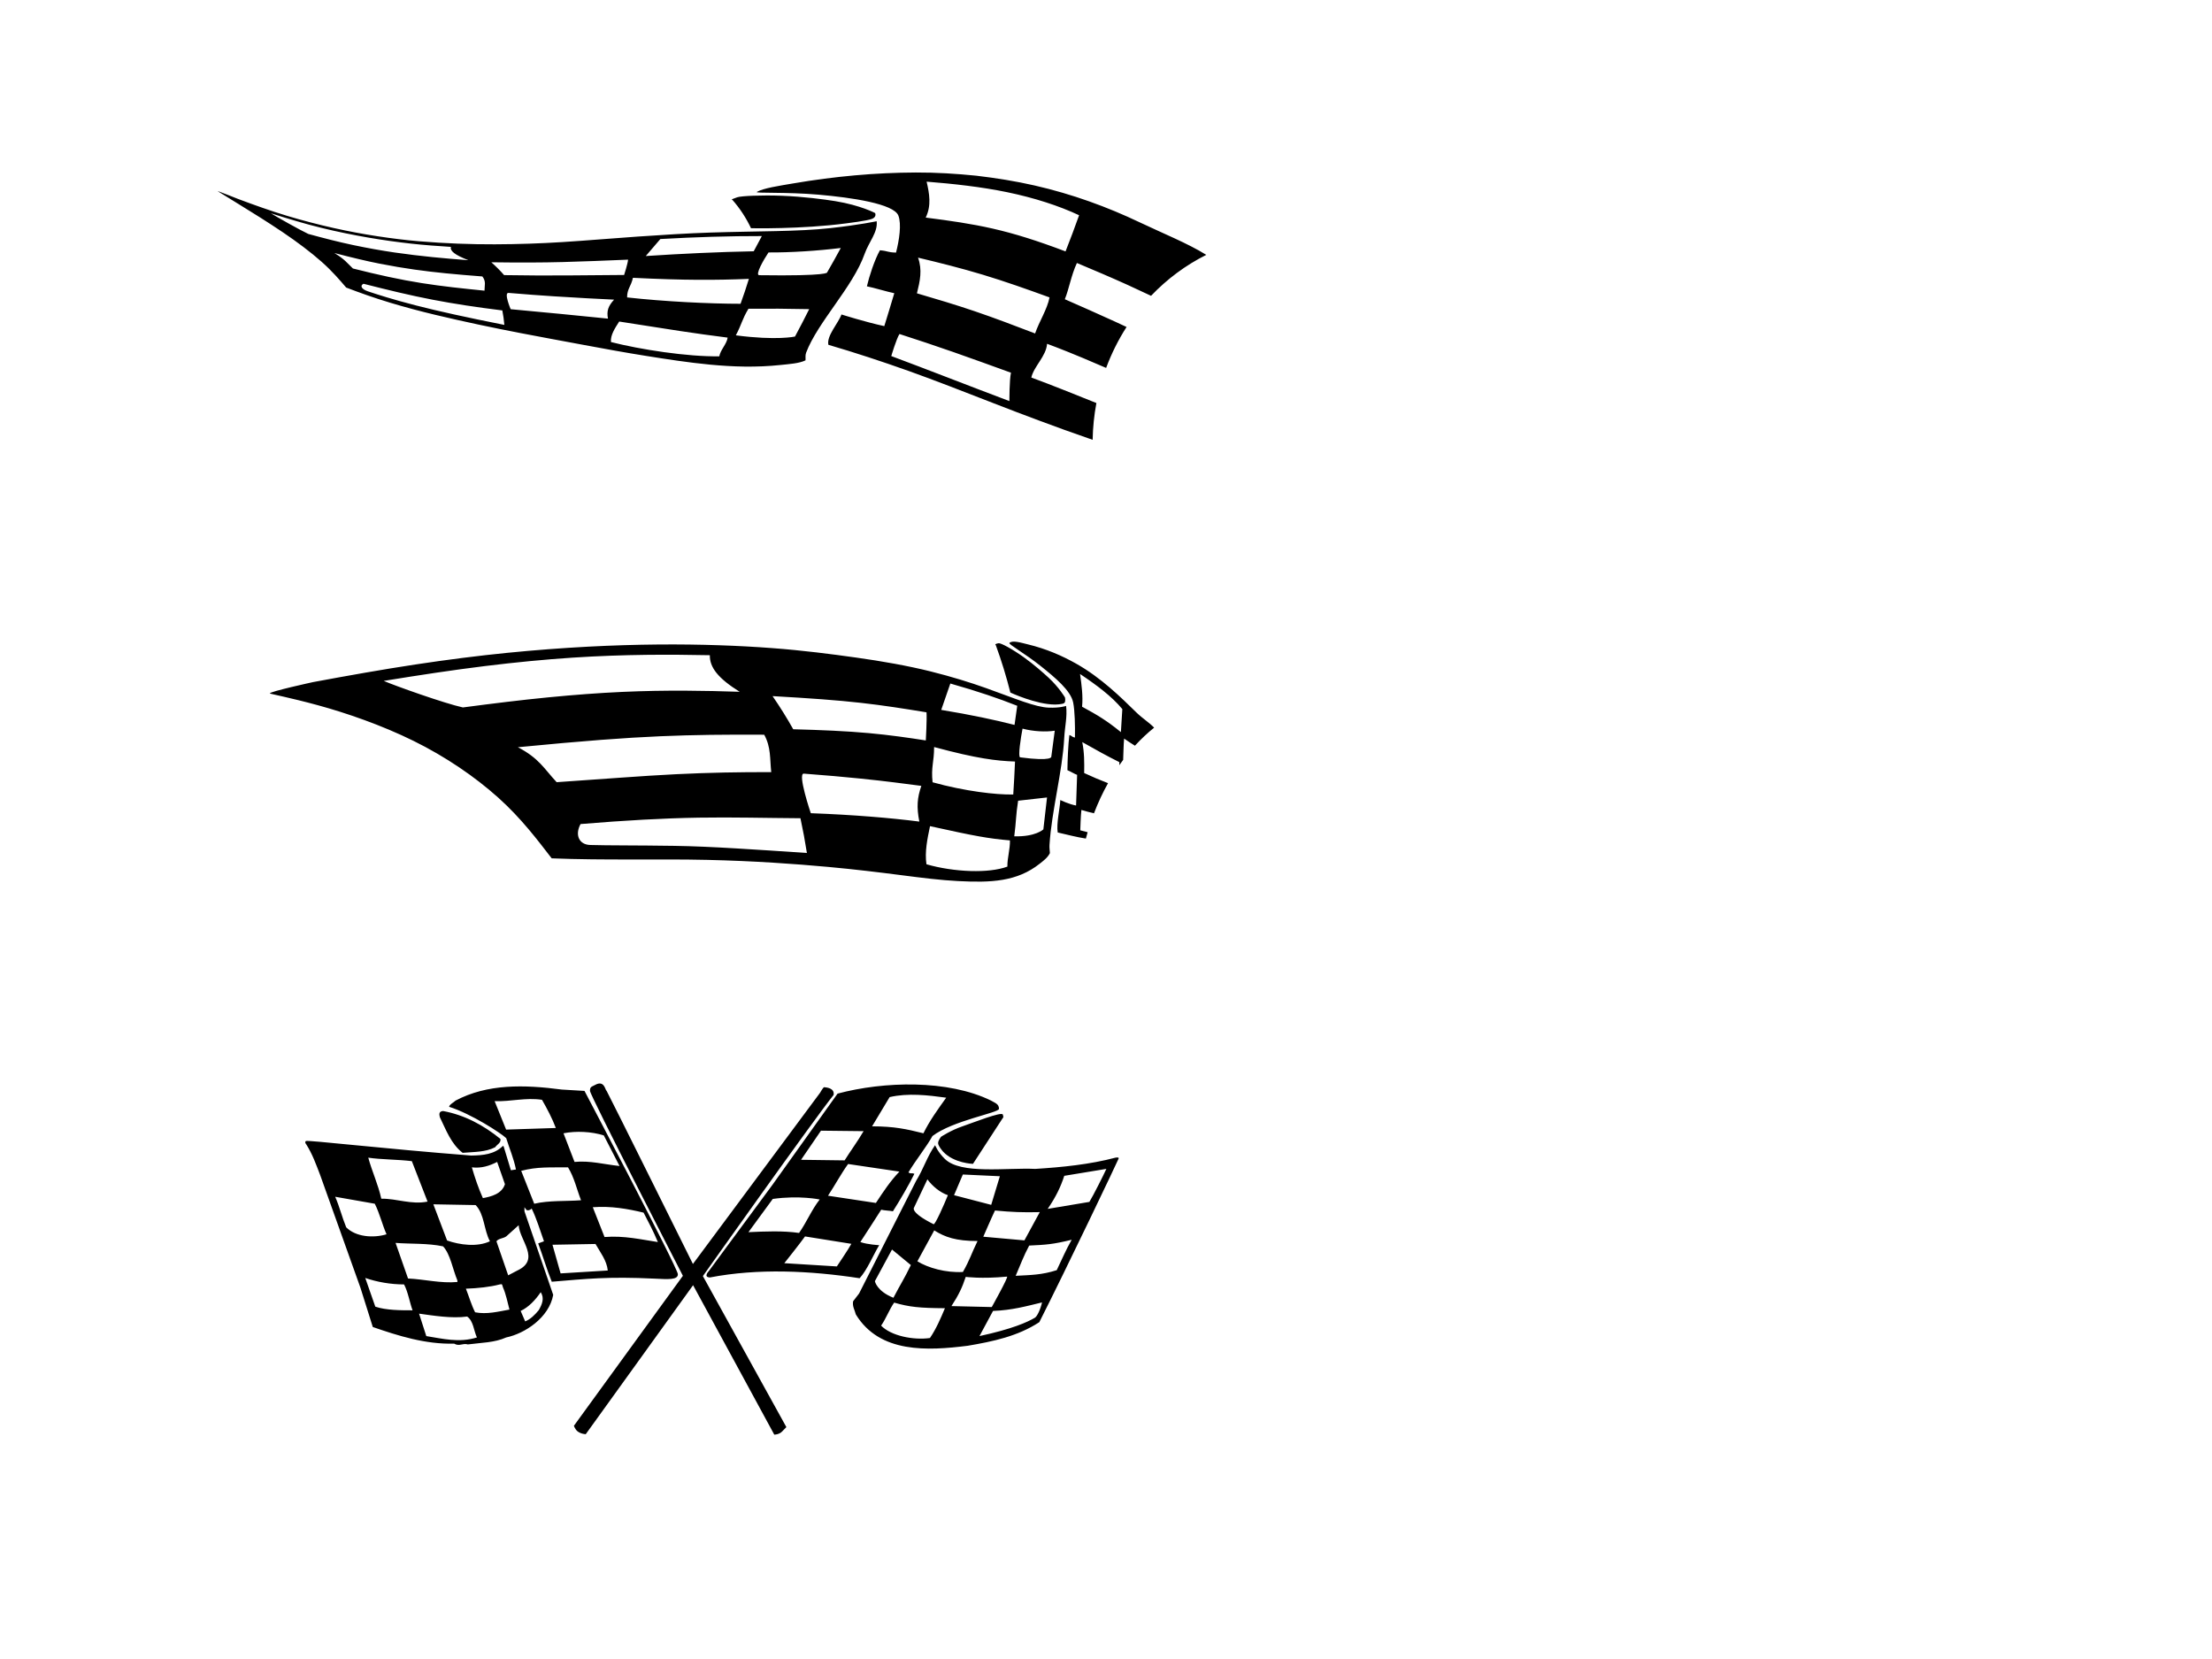 <?xml version="1.0"?><svg width="640" height="480" xmlns="http://www.w3.org/2000/svg">
 <title>flag</title>
 <g>
  <title>Layer 1</title>
  <g id="Layer_x0020_1">
   <path d="m272.292,328.888c0,0 -0.871,1.05 -0.871,1.867c0,0.815 1.43,2.435 1.43,2.435c3.146,3.396 8.658,3.551 8.658,3.551l8.629,-13.27c0,0 0.352,-0.064 0,-1.007c-0.339,-0.91 -8.699,2.403 -11.664,3.415c-3.349,1.143 -6.182,3.01 -6.182,3.01zm-106.242,83.634c0,0 0.327,1.05 1.09,1.634c1.003,0.767 2.334,0.801 2.334,0.801l31.058,-43.111l23.489,43.242c0,0 1.417,0 2.288,-0.934c0.9,-0.961 1.212,-1.246 1.212,-1.246l-24.154,-43.695c0,0 32.01,-45.182 37.816,-52.405c0.314,-1.792 -1.57,-2.184 -2.825,-2.241c-0.535,0.595 -0.732,1.064 -1.099,1.625l-36.775,49.516c0,0 -24.524,-49.406 -24.995,-50.132c-0.375,-0.052 -0.576,-3.214 -3.336,-1.659c-0.979,0.552 -1.453,0.466 -1.453,1.712c0,1.244 26.879,53.5 26.879,53.5l-31.528,43.392l-0,0zm-32.196,-78.974c3.243,-0.279 6.643,-0.167 9.415,-1.623c0.523,-0.783 1.778,-1.287 1.517,-2.406c-4.969,-4.031 -10.461,-6.943 -16.58,-8.063c-1.275,0.084 -1.151,0.952 -0.941,1.79c1.778,3.64 3.243,7.728 6.59,10.302zm181.338,14.199l-12.063,2.02c2.354,-3.448 3.749,-6.317 4.795,-9.565l12.184,-2.006c-0.785,1.735 -3.871,7.87 -4.917,9.55zm-9.447,19.751c-4.359,1.399 -7.57,1.401 -11.878,1.632c1.36,-3.134 2.288,-5.729 3.911,-8.751c4.917,-0.23 6.878,-0.347 12.29,-1.68c-1.777,3.134 -2.753,5.551 -4.323,8.799zm-6.32,13.763c-2.18,1.283 -6.538,3.266 -16.035,5.309l3.924,-7.278c5.573,-0.208 9.735,-1.399 14.181,-2.463c-0.432,1.917 -1.382,4.026 -2.07,4.432zm-24.142,-3.369c2.13,-3.278 3.139,-5.43 4.132,-8.454c0,0 4.536,0.627 11.946,-0.075c0.544,-0.05 -4.414,8.808 -4.414,8.808l-11.664,-0.279zm-6.223,9.239c-4.812,0.671 -11.26,-0.621 -14.123,-3.585c1.465,-2.127 2.301,-4.535 3.766,-6.662c4.446,1.287 7.322,1.568 14.698,1.623c-1.255,2.967 -2.511,5.936 -4.341,8.623zm-15.933,-16.447l4.958,-9.159l5.454,4.496c-1.935,4.031 -2.951,5.432 -5.045,9.463c-4.835,-1.92 -5.367,-4.8 -5.367,-4.8zm11.319,-21.267l3.881,-8.198c1.465,2.016 3.731,3.855 5.927,4.583c-1.132,2.801 -3.699,8.62 -4.142,8.397c-6.873,-3.44 -5.666,-4.782 -5.666,-4.782zm18.389,9.647c-1.884,3.864 -2.145,5.263 -4.236,8.958c-4.917,0.281 -10.106,-1.187 -13.172,-3.09l4.875,-8.947c3.118,1.96 6.257,3.079 12.533,3.079zm-4.256,-19.243l10.713,0.5l-2.507,8.281l-10.751,-2.8l2.546,-5.982zm22.262,10.884l-4.446,8.175l-11.898,-1.063c0,0 2.489,-5.735 3.379,-7.582c4.903,0.466 7.954,0.584 12.965,0.47zm21.882,-15.755c-7.374,1.96 -15.453,2.766 -23.169,3.248c-8.473,-0.393 -21.49,1.652 -26.152,-2.857c-2.09,-2.02 -2.851,-4.003 -2.851,-4.003c-2.276,3.214 -3.329,6.817 -5.465,10.273l-16.527,32.642l-1.727,2.241c-0.261,1.511 0.471,2.518 0.785,3.807c6.905,11.309 20.765,10.526 32.376,9.07c7.271,-1.232 14.488,-2.745 20.714,-6.831c7.949,-15.677 22.838,-46.925 22.961,-47.366c0.121,-0.443 -0.941,-0.224 -0.941,-0.224l0,0l-0.002,0zm-85.554,12.097c-2.301,2.912 -3.832,6.658 -5.977,9.682c-4.654,-0.673 -9.885,-0.448 -14.645,-0.224l7.038,-9.615c7.7,-1.087 13.584,0.157 13.584,0.157zm0.364,-19.907l12.332,0.139c-1.779,3.024 -3.922,5.936 -5.492,8.454l-12.606,-0.167l5.766,-8.426zm19.864,-9.714c5.282,-1.232 11.088,-0.561 16.371,0.167c-2.406,3.36 -4.812,6.664 -6.591,10.302c-4.945,-1.221 -8.348,-1.997 -14.854,-2.015l5.074,-8.454zm-3.975,30.625l-13.855,-2.093c2.04,-3.079 3.824,-6.432 5.813,-9.175l14.843,2.198c-2.669,2.8 -4.601,5.733 -6.8,9.07zm-11.298,18.364l-15.197,-0.938c0,0 4.474,-5.612 5.992,-7.74l13.403,2.141c-0.725,1.401 -4.198,6.537 -4.198,6.537zm-37.083,1.401c0,0 -1.651,1.705 0.366,1.791c13.86,-2.686 29.029,-1.96 43.308,0.224c2.145,-2.296 4.05,-6.932 5.671,-9.565c0,0 -3.34,-0.155 -5.462,-0.904c1.987,-3.024 3.864,-5.977 6.044,-9.36c0.727,0.233 2.615,0.272 3.377,0.466c1.831,-2.855 4.747,-7.824 6.212,-10.848c-0.871,-0.349 -0.944,0.117 -1.719,-0.415c2.143,-3.583 5.316,-7.516 6.955,-10.526c5.911,-4.48 19.064,-6.673 19.249,-7.838c0,-1.511 -1.275,-1.75 -2.301,-2.408c-12.448,-6.103 -31.017,-5.599 -44.407,-2.015l-18.83,26.37l-18.462,25.028zm-88.133,3.807c1.151,2.184 1.621,5.195 2.458,7.491c-3.347,0 -7.64,0.007 -10.778,-1.057l-2.906,-8.303c3.4,1.175 7.355,1.869 11.226,1.869l0,0zm-16.737,-16.517c-1.203,-2.912 -1.935,-5.991 -3.19,-8.846l11.455,2.015c1.412,2.8 2.144,5.991 3.4,8.846c-3.923,1.176 -8.944,0.728 -11.664,-2.015zm18.986,-19.149l4.55,11.702c-4.707,0.952 -8.839,-0.895 -13.39,-0.84c-0.889,-4.086 -2.668,-7.838 -3.766,-11.87c3.713,0.561 8.473,0.504 12.605,1.007zm18.463,12.71c2.563,2.632 2.354,7.167 4.132,10.471c-3.661,1.735 -8.735,1.063 -12.396,-0.224l-3.975,-10.471l12.239,0.224zm6.224,-12.485l2.249,6.439c-0.889,2.8 -3.923,3.583 -6.381,4.031c-1.308,-2.912 -2.301,-5.879 -3.191,-8.903c2.772,0.336 5.126,-0.448 7.323,-1.568zm6.224,18.309c0.262,4.423 6.433,9.91 -0.366,13.101l-2.667,1.399l-3.4,-9.853c0.628,-0.84 1.935,-0.785 2.825,-1.401l3.609,-3.246zm-3.632,-27.662l-3.324,-8.228c4.708,0.169 8.996,-1.12 13.704,-0.392c1.36,2.351 3.01,5.466 4.004,8.153l-14.384,0.466l0,0zm17.911,10.921c1.831,2.967 2.51,6.327 3.766,9.519c-4.289,0.335 -9.258,0 -13.547,1.007l-3.766,-9.518c4.708,-1.232 8.264,-0.952 13.547,-1.007zm10.356,-9.237l4.55,8.846c-4.341,-0.449 -8.578,-1.623 -13.024,-1.176l-3.19,-8.287c3.609,-0.728 8.159,-0.504 11.664,0.618l0,0zm15.639,30.85c-4.864,-0.728 -9.676,-1.904 -15.43,-1.456l-3.4,-8.623c5.23,-0.392 10.042,0.449 14.697,1.568c1.464,2.8 2.877,5.487 4.132,8.511zm-28.143,9.07l-2.351,-8.287l12.448,-0.224c1.412,2.463 3.243,4.759 3.557,7.671l-13.655,0.84l0,0zm-5.75,5.43c1.151,1.792 0.366,3.583 -0.575,5.208c-1.151,1.399 -2.406,2.631 -3.923,3.246l-1.308,-3.022c2.354,-1.121 4.236,-3.136 5.806,-5.432zm-18.986,5.824c-1.098,-2.184 -1.778,-4.592 -2.667,-6.831c3.4,-0.112 7.061,-0.504 9.781,-1.232c0.842,-0.158 0.628,-0.057 0.941,0.84c0.889,2.015 1.308,4.254 1.883,6.438c-3.19,0.561 -6.538,1.456 -9.938,0.785zm-19.405,-9.777l-3.609,-10.302c4.184,0.336 9.415,0.057 13.756,1.007c2.092,2.241 2.772,6.609 4.132,9.855l0,0.448c-4.812,0.447 -9.467,-0.785 -14.279,-1.009zm5.283,16.663l-2.092,-6.495c4.132,0.561 9.415,1.456 13.913,0.84c1.831,1.287 1.883,4.031 2.824,6.046c-5.178,1.625 -9.99,0.336 -14.645,-0.392l0,0zm8.055,2.184c1.569,0.895 2.406,-0.224 3.975,0.224c3.871,-0.504 7.741,-0.504 11.089,-2.016c5.387,-1.12 12.396,-5.71 13.599,-12.316l-8.316,-24.188l0,-1.176l0.575,0.785c0.438,0.246 1.02,0.091 1.517,-0.393c1.464,3.024 2.406,6.272 3.557,9.463l-1.674,0.616c1.36,3.64 2.458,7.447 3.923,11.087c10.032,-0.824 16.135,-1.552 29.801,-0.892c3.778,0.183 6.756,0.427 6.683,-1.305c-0.077,-1.835 -27.014,-53.012 -27.014,-53.012l-6.548,-0.39c-10.935,-1.44 -21.548,-1.687 -30.749,3.191c-0.627,0.616 -1.674,1.007 -1.883,1.792c6.371,2.015 15.011,7.614 16.528,9.07c0.941,3.024 2.156,5.777 2.824,9.07l-1.464,0.224l-2.092,-6.886l-0.209,-0.169c-2.458,2.463 -5.753,2.745 -9.206,2.8c-25.545,-1.984 -47.338,-4.549 -47.805,-4.199c-0.468,0.351 0.104,0.97 0.104,0.97c1.778,2.8 2.825,5.749 4.028,8.883l11.664,32.642l3.557,11.311c7.27,2.518 15.22,5.039 23.537,4.814l0,0z" class="fil0"/>
   <path d="m89.203,67.688c-2.617,-1.236 -9.254,-4.996 -10.835,-5.978c5.033,1.596 9.879,3.063 14.669,4.232c4.632,1.131 9.18,2.053 13.565,2.805c4.227,0.725 8.332,1.299 12.317,1.741c3.936,0.437 7.779,0.706 11.544,0.942c-0.299,1.176 1.119,2.325 5.054,3.857c-6.777,-0.51 -13.809,-1.139 -21.344,-2.234c-3.885,-0.564 -7.91,-1.292 -12.027,-2.157c-4.224,-0.888 -8.517,-2.003 -12.943,-3.208zm12.909,9.995c-1.715,-1.615 -2.32,-2.636 -5.372,-4.475c5.131,1.329 9.354,2.346 13.12,3.083c3.689,0.722 6.921,1.263 10.029,1.702c6.102,0.861 11.792,1.387 19.672,1.992c1.148,1.446 0.616,2.62 0.622,4.115c-6.382,-0.643 -12.183,-1.245 -18.203,-2.197c-6.162,-0.975 -12.568,-2.371 -19.868,-4.22zm4.284,6.591c-1.838,-0.629 -2.308,-1.636 -1.225,-2.17c7.032,1.793 13.498,3.365 20.013,4.614c6.37,1.222 12.745,2.179 20.155,3.099c0.269,1.372 0.464,2.767 0.586,4.186c-10.9,-2.16 -19.123,-3.969 -25.616,-5.642c-6.68,-1.721 -11.078,-3.133 -13.913,-4.087l0,0zm69.506,7.914c-8.842,-0.921 -18.195,-1.794 -28.152,-2.727c0,0 -2.057,-4.838 -0.608,-4.714c9.889,0.843 17.473,1.262 22.592,1.545c5.15,0.286 7.936,0.404 7.936,0.404c-1.67,1.842 -2.197,3.219 -1.767,5.492zm0.864,6.773c-0.171,-2.018 1.131,-3.976 2.389,-5.929c15.157,2.376 21.139,3.357 31.375,4.65c-0.262,1.867 -2.099,3.562 -2.416,5.414c-9.257,0.14 -22.9,-1.975 -31.348,-4.134zm53.246,-1.586c0,0 -5.264,1.2 -17.111,-0.354c1.726,-3.243 1.74,-4.51 3.652,-7.699c5.828,-0.044 11.682,-0.005 17.574,0.123c-1.332,2.668 -2.706,5.313 -4.115,7.931zm9.3,-18.558c0,0 0.77,1.094 -19.643,0.804c-1.291,-0.018 1.269,-4.463 2.684,-6.582c6.28,0.051 14.368,-0.477 20.913,-1.289c-1.274,2.36 -2.593,4.716 -3.954,7.067l0,0zm-56.188,1.561c15.092,0.745 23.816,0.693 33.553,0.312c-0.729,2.386 -1.535,4.789 -2.413,7.202c-9.026,-0.002 -22.118,-0.647 -32.819,-1.841c-0.049,-2.417 1.177,-3.252 1.68,-5.673l-0,0zm37.3,-12.076c-0.757,1.46 -1.54,2.927 -2.35,4.4c-10.137,0.196 -20.527,0.679 -31.233,1.376c1.435,-1.644 2.843,-3.284 4.221,-4.92c10.132,-0.57 19.903,-0.875 29.362,-0.855l0,0zm-78.266,7.584c8.135,0.113 14.596,0.092 20.641,-0.067c6.11,-0.161 11.838,-0.401 18.92,-0.694c-0.055,1.058 -1.142,4.432 -1.142,4.432c-5.377,0.032 -10.894,0.094 -16.575,0.133c-5.849,0.04 -11.895,0.008 -18.149,-0.091c-1.107,-1.276 -2.337,-2.513 -3.694,-3.712zm-73.357,-18.356c0,0 -5.857,-2.339 -5.819,-2.213c0.009,0.032 2.555,1.582 6.218,3.833c3.631,2.23 8.263,5.107 12.548,7.997c4.292,2.895 8.217,5.861 11.306,8.597c3.133,2.776 5.283,5.332 7.103,7.452c3.983,1.531 8.243,3.041 12.677,4.374c4.301,1.294 8.725,2.475 13.058,3.511c8.5,2.033 16.706,3.744 24.552,5.262c6.181,1.195 12.408,2.327 18.462,3.458c6.046,1.13 12.001,2.217 18.021,3.172c5.972,0.948 12.124,1.92 18.528,2.526c6.52,0.617 13.297,0.861 20.5,0.089c2.502,-0.268 5.312,-0.44 7.101,-1.33c0.061,-0.733 -0.111,-1.446 0.176,-2.206c3.344,-8.852 13.54,-19.002 16.926,-28.59c1.221,-3.457 3.872,-6.274 3.488,-9.453c0,0 -5.081,1.083 -13.476,2.003c-9.257,1.014 -21.008,0.84 -34.591,1.274c-6.605,0.211 -13.769,0.659 -21.124,1.167c-7.204,0.497 -14.771,1.152 -21.756,1.59c-6.24,0.391 -12.657,0.619 -19.563,0.643c-6.904,0.025 -14.272,-0.24 -21.916,-0.885c-3.915,-0.33 -7.93,-0.829 -12.003,-1.45c-4.151,-0.634 -8.387,-1.422 -12.649,-2.374c-4.467,-0.998 -9.013,-2.177 -13.564,-3.546c-4.727,-1.423 -9.414,-3.109 -14.203,-4.901l-0,0zm243.417,4.746c-1.253,3.522 -2.564,7.012 -3.923,10.464c-8.163,-3.089 -14.645,-5.137 -21.044,-6.593c-6.172,-1.405 -12.262,-2.285 -19.415,-3.193c1.706,-3.51 1.051,-6.993 0.264,-10.397c7.763,0.622 15.844,1.505 23.338,3.058c7.812,1.619 14.962,3.931 20.78,6.661zm-46.921,22.592c0.887,-3.579 1.597,-6.744 0.323,-10.321c6.205,1.474 12.496,3.052 18.695,4.922c6.472,1.952 12.843,4.214 19.346,6.578c-0.662,3.462 -2.98,6.926 -4.172,10.435c-5.913,-2.261 -11.667,-4.461 -17.477,-6.434c-5.574,-1.892 -11.2,-3.569 -16.714,-5.18l-0,0zm-7.425,18.15c0,0 1.526,-5.126 2.376,-6.378c5.135,1.657 10.311,3.373 15.64,5.237c5.375,1.88 10.936,3.902 16.616,5.959c-0.477,2.21 -0.451,8.212 -0.451,8.212c-6.162,-2.324 -12.171,-4.632 -17.836,-6.814c-5.655,-2.178 -11.015,-4.224 -16.345,-6.217zm91.143,-29.279c-5.294,-3.31 -12.922,-6.384 -19.274,-9.414c-4.608,-2.197 -9.492,-4.248 -14.65,-6.077c-4.976,-1.765 -10.227,-3.32 -15.745,-4.581c-5.416,-1.237 -11.08,-2.146 -16.879,-2.831c-5.685,-0.571 -11.538,-0.95 -17.504,-0.926c-11.664,0.046 -23.475,1.104 -35.503,3.163c-3.939,0.674 -8.67,1.375 -10.474,2.455c-0.753,0.451 8.506,-0.015 17.799,0.792c9.7,0.842 21.804,2.645 23.136,6.042c0.961,2.45 0.256,7.137 -0.675,10.719c-2.664,-0.086 -2.066,-0.434 -4.654,-0.67c-1.56,2.766 -3.119,7.578 -3.772,10.432c1.935,0.371 6.004,1.616 7.927,1.993c-1.001,3.474 -1.981,6.457 -2.893,9.522c-5.465,-1.175 -12.389,-3.371 -12.389,-3.371c-0.887,2.489 -4.357,6.18 -3.792,8.775c7.677,2.251 15.306,4.752 23.263,7.582c3.945,1.403 7.9,2.903 11.944,4.445c4.176,1.593 8.429,3.248 12.787,4.952c4.256,1.664 8.723,3.36 13.326,5.072c4.567,1.7 9.295,3.421 14.216,5.114c0.308,0.106 0.617,0.212 0.927,0.318c0.066,-3.633 0.437,-7.187 1.086,-10.636c-6.432,-2.564 -12.681,-5.117 -18.829,-7.378c0.725,-3.223 4.322,-6.184 4.555,-9.762c0,0 3.969,1.436 10.286,4.078c2.02,0.845 4.312,1.818 6.805,2.902c1.557,-4.195 3.546,-8.164 5.91,-11.844c-1.165,-0.546 -2.329,-1.087 -3.492,-1.622c-4.829,-2.219 -9.664,-4.328 -14.371,-6.406c1.226,-2.995 1.822,-6.871 3.495,-10.486c4.836,2.034 9.774,4.12 14.67,6.34c2.265,1.027 4.521,2.082 6.783,3.155c4.619,-4.844 10.017,-8.868 15.979,-11.846zm-95.814,-12.095c0,0 -4.147,-2.238 -11.531,-3.448c-3.177,-0.521 -9.338,-1.322 -15.422,-1.553c-5.931,-0.226 -11.756,0.041 -12.921,0.43c-2.404,0.802 -1.435,0.739 -1.435,0.739c2.193,2.486 3.985,5.233 5.397,8.217c0,0 14.458,0.329 27.615,-1.411c0,0 6.174,-0.739 7.492,-1.331c1.324,-0.595 0.804,-1.643 0.804,-1.643z" class="fil0"/>
   <path d="m133.928,204.685c-5.374,-1.18 -19.475,-6.211 -22.913,-7.678c10.282,-1.672 20.073,-3.161 29.342,-4.3c8.93,-1.097 17.377,-1.911 25.312,-2.431c7.539,-0.494 14.619,-0.727 21.318,-0.809c6.461,-0.079 12.571,-0.007 18.395,0.105c-0.084,3.531 2.398,6.699 8.634,10.585c-5.011,-0.164 -10.245,-0.3 -15.773,-0.324c-5.717,-0.025 -11.751,0.063 -18.187,0.355c-6.708,0.305 -13.861,0.837 -21.414,1.576c-7.822,0.765 -16.078,1.779 -24.714,2.921zm27.128,21.625c-3.616,-3.879 -5.064,-6.907 -11.214,-10.114c9.645,-0.929 17.413,-1.628 24.094,-2.134c6.465,-0.49 11.959,-0.823 17.119,-1.043c9.869,-0.422 18.596,-0.5 30.06,-0.444c1.994,3.682 1.597,6.879 2.03,10.825c-9.167,-0.02 -17.891,0.127 -27.491,0.599c-10.161,0.499 -21.342,1.422 -34.598,2.312zm9.793,18.172c-3.383,-0.054 -4.556,-2.987 -2.875,-6.059c6.367,-0.524 12.368,-0.951 18.112,-1.264c5.57,-0.304 10.9,-0.501 16.082,-0.587c9.941,-0.164 19.24,0.109 29.426,0.168c0.715,3.302 1.336,6.655 1.868,10.058c-7.406,-0.509 -14.206,-0.958 -20.481,-1.329c-6.557,-0.387 -12.454,-0.656 -17.853,-0.738c-11.211,-0.17 -19.13,-0.089 -24.278,-0.249zm95.142,-6.774c-4.287,-0.548 -8.938,-1.022 -13.99,-1.424c-5.333,-0.424 -11.121,-0.77 -17.413,-1c0,0 -3.933,-11.593 -2.022,-11.449c6.328,0.475 11.643,0.954 16.032,1.396c4.204,0.423 7.609,0.819 10.264,1.154c5.087,0.641 7.709,0.993 7.709,0.993c-1.189,3.453 -1.414,6.071 -0.58,10.33zm2.057,12.348c-0.529,-3.637 0.276,-7.367 1.033,-11.024c6.52,1.437 10.703,2.333 14.136,2.945c3.248,0.579 5.877,0.916 8.991,1.174c0.07,2.506 -0.78,5.064 -0.742,7.588c-2.77,1.013 -6.547,1.395 -10.595,1.276c-4.328,-0.127 -8.965,-0.835 -12.824,-1.959zm33.828,-10.088c0,0 -2.26,2.183 -8.42,2c0.576,-4.398 0.442,-6.043 1.116,-10.295c2.987,-0.342 5.768,-0.652 8.365,-0.94c-0.331,3.06 -0.686,6.139 -1.062,9.234zm2.3,-21.045c0,0 0.44,1.455 -9.014,0.196c-0.684,-0.091 0.182,-5.713 0.69,-8.303c3.114,0.835 6.706,0.997 9.322,0.602c-0.311,2.475 -0.644,4.977 -0.998,7.505zm-33.911,-2.782c6.247,1.685 10.741,2.686 14.413,3.294c3.457,0.572 6.246,0.806 8.997,0.902c-0.129,3.146 -0.299,6.325 -0.508,9.537c-2.597,0.049 -6.043,-0.197 -9.925,-0.743c-4.15,-0.583 -8.827,-1.515 -13.417,-2.794c-0.48,-4.424 0.438,-5.834 0.441,-10.195zm24.053,-11.93c-0.245,1.824 -0.506,3.667 -0.782,5.53c-2.892,-0.74 -6.023,-1.465 -9.423,-2.17c-3.606,-0.748 -7.524,-1.477 -11.788,-2.178c0.914,-2.596 1.792,-5.138 2.635,-7.627c3.88,1.093 7.447,2.193 10.733,3.296c3.109,1.044 5.976,2.095 8.625,3.149zm-70.794,-2.804c10.76,0.612 18.672,1.17 25.659,1.96c6.538,0.739 12.316,1.651 18.886,2.729c0.147,1.986 -0.202,8.137 -0.202,8.137c-4.988,-0.781 -10.456,-1.57 -16.467,-2.12c-6.605,-0.603 -13.88,-0.902 -21.894,-1.117c-1.813,-3.242 -3.803,-6.437 -5.982,-9.589zm-132.926,-4.06c0,0 -12.651,2.757 -12.524,3.282c0.032,0.131 5.836,1.211 13.977,3.436c8.122,2.22 18.31,5.714 27.613,10.304c9.331,4.605 17.736,10.368 24.441,16.367c6.735,6.026 11.516,12.44 15.518,17.608c7.508,0.303 15.389,0.338 23.188,0.33c7.489,-0.007 14.876,-0.041 21.805,0.116c6.719,0.152 13.044,0.437 18.997,0.804c5.697,0.351 11.054,0.778 16.092,1.239c7.599,0.694 14.689,1.561 21.117,2.387c5.958,0.766 11.367,1.453 16.394,1.702c4.58,0.227 8.917,0.321 12.983,-0.389c3.78,-0.66 7.328,-2.018 10.633,-4.648c1.087,-0.865 2.269,-1.709 2.936,-3.054c-0.037,-0.785 -0.17,-1.502 -0.116,-2.365c0.618,-9.918 3.744,-21.229 4.257,-30.906c0.182,-3.436 0.918,-6.083 0.55,-9.312c0,0 -1.758,0.62 -5.02,0.499c-1.941,-0.072 -4.343,-0.721 -7.214,-1.693c-3.048,-1.032 -6.678,-2.445 -10.916,-3.962c-4.55,-1.628 -9.976,-3.311 -16.037,-4.824c-6.566,-1.639 -14.077,-2.965 -21.549,-4.01c-7.281,-1.019 -15.253,-2.061 -24.334,-2.744c-4.807,-0.362 -9.903,-0.641 -15.281,-0.823c-5.574,-0.189 -11.455,-0.272 -17.636,-0.219c-6.473,0.056 -13.29,0.257 -20.432,0.635c-7.4,0.392 -15.147,0.971 -23.216,1.773c-8.508,0.846 -17.403,1.982 -26.627,3.376c-9.548,1.444 -19.436,3.207 -29.601,5.092l0,0zm234.126,7.817c-0.123,2.222 -0.262,4.443 -0.414,6.662c-4.23,-3.45 -6.93,-5.012 -11.232,-7.353c0.3,-3.011 -0.122,-6.227 -0.586,-9.464c4.685,3.126 9.206,6.473 12.232,10.155zm9.202,5.372c-1.36,-1.437 -3.415,-2.719 -5.079,-4.345c-2.328,-2.275 -4.845,-4.753 -7.655,-7.159c-2.903,-2.485 -6.157,-4.955 -9.876,-7.046c-4.012,-2.256 -8.611,-4.276 -13.956,-5.559c-1.929,-0.463 -4.409,-1.26 -5.298,-0.405c-0.377,0.364 4.574,3.102 9.059,6.695c4.139,3.317 8.693,7.079 9.383,10.545c0.482,2.423 0.572,6.801 0.51,10.129c-0.892,-0.124 -0.715,-0.444 -1.612,-0.735c-0.343,2.67 -0.54,7.384 -0.562,10.186c0.699,0.253 2.152,1.15 2.802,1.344c-0.091,3.215 -0.208,6.001 -0.299,8.867c-1.91,-0.295 -4.562,-1.58 -4.562,-1.58c-0.14,2.608 -1.176,6.852 -0.75,9.39c2.91,0.673 5.55,1.363 8.148,1.761c0.162,-0.618 0.331,-1.231 0.508,-1.839c-0.701,-0.166 -1.408,-0.354 -2.131,-0.551c0,0 0.145,-4.674 0.329,-5.89c1.242,0.359 2.442,0.698 3.635,0.971c1.169,-3.062 2.532,-5.979 4.07,-8.724c-2.226,-0.839 -4.516,-1.82 -6.906,-2.929c0.044,-3.122 0.061,-5.873 -0.552,-8.949c3.829,2.177 7.36,4.126 10.731,5.797c0.002,0.292 -0.003,0.588 -0.014,0.888c0.364,-0.519 0.736,-1.031 1.113,-1.533c0.106,-1.842 0.081,-4.039 0.28,-6.166c1.038,0.723 2.08,1.409 3.128,2.057c1.747,-1.907 3.603,-3.654 5.555,-5.221zm-25.798,-8.75c0,0 -1.706,-2.899 -4.735,-5.701c-1.399,-1.294 -4.257,-3.846 -7.281,-5.997c-3.191,-2.271 -6.545,-4.109 -7.205,-3.983c-1.396,0.266 -0.793,0.555 -0.793,0.555c1.658,4.531 3.054,9.102 4.218,13.72c0,0 7.443,3.462 12.908,3.462c0,0 2.286,-0.014 2.72,-0.47c0.431,-0.452 0.167,-1.585 0.167,-1.585z" class="fil0"/>
  </g>
 </g>
</svg>